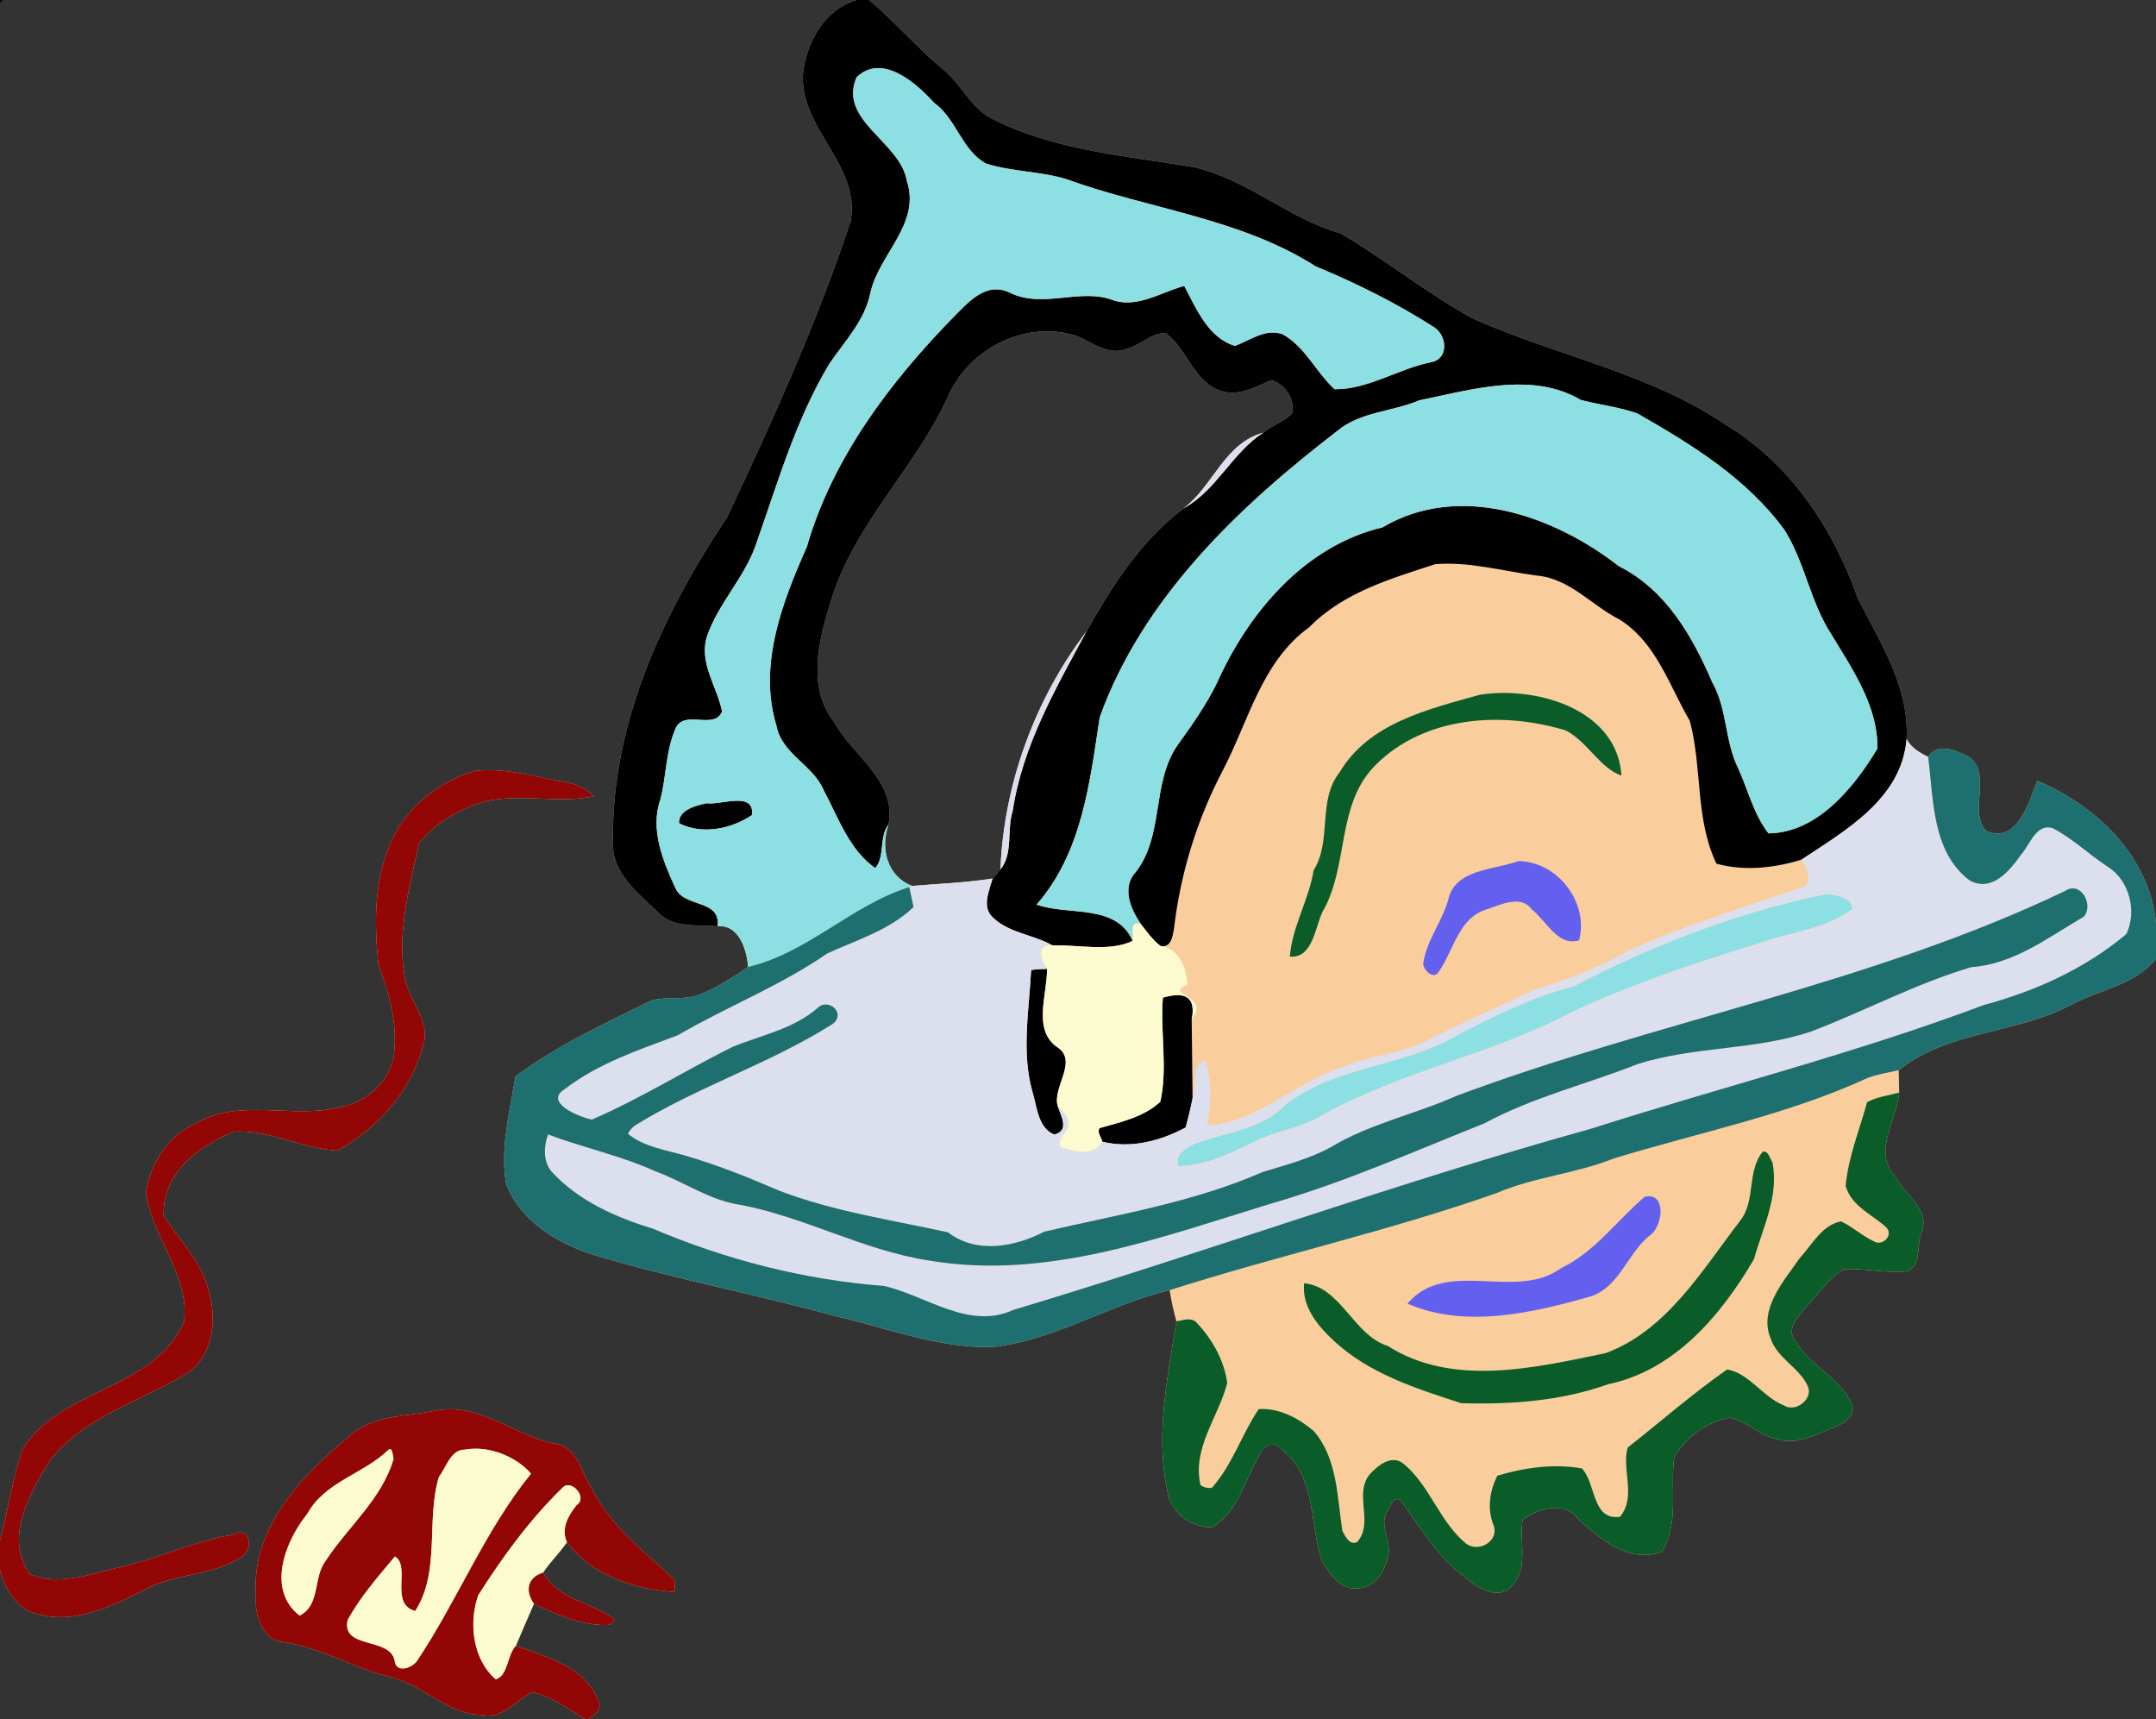 <?xml version="1.0" encoding="UTF-8" standalone="no"?>
<svg
   xmlns:dc="http://purl.org/dc/elements/1.1/"
   xmlns:cc="http://creativecommons.org/ns#"
   xmlns:rdf="http://www.w3.org/1999/02/22-rdf-syntax-ns#"
   xmlns:svg="http://www.w3.org/2000/svg"
   xmlns="http://www.w3.org/2000/svg"
   xmlns:sodipodi="http://sodipodi.sourceforge.net/DTD/sodipodi-0.dtd"
   xmlns:inkscape="http://www.inkscape.org/namespaces/inkscape"
   width="597pt"
   height="476pt"
   viewBox="0 0 597 476"
   version="1.1"
   id="svg2"
   inkscape:version="0.91 r13725"
   sodipodi:docname="CircularSaw2.svg">
  <rect x="0" y="0" width="597" height="476" fill="#333333" stroke="none"/>
  <defs
     id="defs58" />
  <sodipodi:namedview
     pagecolor="#ffffff"
     bordercolor="#666666"
     borderopacity="1"
     objecttolerance="10"
     gridtolerance="10"
     guidetolerance="10"
     inkscape:pageopacity="0"
     inkscape:pageshadow="2"
     inkscape:window-width="1366"
     inkscape:window-height="705"
     id="namedview56"
     showgrid="false"
     inkscape:zoom="0.8907563"
     inkscape:cx="373.125"
     inkscape:cy="297.5"
     inkscape:window-x="-8"
     inkscape:window-y="-8"
     inkscape:window-maximized="1"
     inkscape:current-layer="svg2" />
  <g
     id="g3422">
    <path
       sodipodi:nodetypes="cccccccccccccccccccccccccccccccccccccccccccccccccccccccccccccsccccccccccccccccscccccccccccccccccccccccccccccccccccsccccccccccccccccccccs"
       inkscape:connector-curvature="0"
       id="rect3419"
       d="m 237.18,0 c -8.66,2.56 -13.49,11.06 -14.75,19.5 -1.79,15.63 16.031,26.03 13.111,41.78 -9.36,28.12 -21.61,55.221 -34.25,81.991 -18.2,27.2 -32.74,58.689 -31.5,92.109 0.9,7.49 7.45,12.361 12.48,17.291 4.24,4.41 10.85,3.279 16.4,3.789 5.96,-0.6 8.109,6.491 8.489,11.261 -4.15,2.82 -8.399,5.59 -13.059,7.5 -4.41,1.95 -9.43,0.429 -13.95,1.889 -12.83,6.26 -25.99,12.441 -37.42,20.911 -1.58,9.71 -4.23,19.74 -2.63,29.63 3.99,10.47 14.221,16.63 24.441,19.83 21.84,6.54 44.28,10.731 66.25,16.761 14.57,3.3 28.829,9.059 43.989,8.709 17.35,-1.87 32.3,-11.82 49.1,-15.75 0.41,2.92 1.1,5.8 1.87,8.65 -2.41,15.29 -5.82,31.18 -2.58,46.57 0.73,6.2 6.49,10.49 12.47,10.45 7.44,-4.5 9.339,-13.801 13.509,-20.791 1.02,-2.36 4.58,-3.06 5.98,-0.52 9.53,7.42 7.401,20.66 10.991,30.87 2.23,3.35 5.11,7.9 9.78,7.33 4.63,-0.11 7.51,-4.42 8.38,-8.55 1.34,-4.33 -2.66,-8.82 -0.1,-12.95 0.87,-1.28 1.47,-3.97 3.52,-3.03 5.59,7.65 10.49,16.15 18.4,21.75 3.02,2.91 9.49,6.281 12.7,1.911 4.54,-5 1.839,-12.361 2.809,-18.131 4.41,-3.16 11.661,-5.45 15.541,0 6.34,5.62 13.66,12.07 23,8.9 4.83,-7.73 2.34,-17.409 3.38,-25.889 2.87,-5.76 9.1,-10.111 15.4,-11.261 4.93,0.95 8.64,5.321 13.72,6.041 5.46,1.55 10.49,-1.6 15.42,-3.47 2.66,-0.98 5.98,-3.28 4.65,-6.57 -3.49,-7.38 -11.93,-10.6 -15.82,-17.63 -2.29,-3.22 1.22,-6.549 3.03,-8.809 3.37,-3.67 6.331,-7.931 10.561,-10.691 5.68,-0.3 11.369,1.14 17.069,0.63 4.82,-0.92 2.94,-7.71 4.6,-11.03 2.32,-6.25 -4.849,-10.22 -7.239,-15.15 -6.58,-6.93 0.319,-15.69 0.959,-23.33 l -0.12,-6.2 c 13.46,-10.96 32.5,-10.049 47.52,-18.009 7.83,-4.3 17.9,-5.461 23.72,-12.861 l 0,-9.82 c -1.79,-18.5 -16.531,-32.56 -32.891,-39.45 -2.26,6.12 -5.629,17.57 -14.119,13.9 -5.08,-5.1 1.779,-15.869 -4.781,-20.519 -3.63,-1.76 -8.54,-4.141 -11.3,0.009 -2.37,-1.13 -4.679,-2.52 -5.969,-4.9 0.78,-14.51 -7.3,-26.73 -13.55,-39.08 C 507.731,146.47 495.75,128.43 478.2,117.8 456.88,103.22 431.07,98.56 407.82,88.17 395.1,81.18 383.72,72 371.25,64.6 356.77,60.57 345.38,49.6 330.63,46.28 c -18.73,-3.16 -38.379,-4.56 -55.609,-13.27 -6.23,-2.88 -8.84,-9.93 -14.1,-13.98 C 253.83,13.05 247.741,6 240.691,0 Z m 53.219,91.73 c 2.623,0.047 5.255,0.475 7.822,1.33 4.4,1.81 8.79,5.6 13.92,3.47 3.65,-0.97 6.8,-4.37 10.58,-4.35 6,4.42 7.78,13.481 15.27,16.041 5.03,1.62 9.619,-1.09 14.039,-2.97 3.74,1.08 6.64,5.219 5.75,9.209 -2.23,2.31 -5.549,3.251 -8.009,5.341 -10.71,2.94 -13.801,14.699 -22.041,20.959 -11.77,8.84 -19.79,21.37 -26.87,34.05 -14.32,18.85 -22.889,42.25 -23.839,65.92 -0.71,0.85 -1.43,1.69 -2.18,2.5 -7.38,1.16 -14.851,1.44 -22.281,2.05 -6.93,-2.69 -8.85,-10.35 -6.53,-17 2.42,-11.93 -9.9,-19.02 -15,-28.25 -7.72,-9.88 -4.289,-23.049 -0.859,-33.889 6.54,-21.41 23.78,-36.991 32.73,-57.211 4.948,-10.441 16.134,-17.402 27.498,-17.2 z m -155.65,121.502 c -1.078,0.019 -2.161,0.089 -3.248,0.219 -10.49,3.05 -20.011,10.78 -23.841,21.2 -4.17,10.14 -3.969,21.649 -2.889,32.359 3.18,8.41 5.6,17.311 4.13,26.431 -1.85,6.72 -7.749,11.85 -14.559,13.03 -13.21,3.53 -27.961,-2.74 -40.231,4.65 -7.59,3.28 -12.409,10.949 -13.689,18.909 1.56,12.54 12.149,22.681 10.539,35.911 -8.23,19.09 -34.239,18.239 -44.769,35.369 -2.74,8.22 -3.951,16.851 -6.191,25.211 l 0,8.07 c 1.15,4.43 3.55,8.849 7.57,11.269 11.12,4.86 22.66,-0.749 32.58,-5.769 8.39,-4.61 18.849,-3.711 26.859,-9.111 3.1,-1.86 2.641,-8.89 -2.909,-6 -10.89,1.83 -21.051,6.88 -31.891,9.15 -7.66,1.85 -16.38,5.021 -23.95,1.691 -7.24,-10.24 0.09,-22.65 5.77,-31.78 9.4,-11.69 24.31,-15.89 36.72,-23.2 8.18,-4.5 9.559,-15.26 7.009,-23.47 -1.9,-8.06 -8.089,-14.05 -12.439,-20.78 -0.31,-12.06 9.569,-19.1 19.459,-23.3 9.9,-0.58 19.071,4.81 28.661,5.25 10.93,-6.02 20.32,-16.37 23.58,-28.65 2.72,-7.19 -4.351,-13.151 -5.061,-20.041 -1.96,-12.21 1.48,-24.529 4.07,-36.409 4.34,-5.48 10.66,-9.121 17.23,-11.261 10.18,-2.85 21.05,0.491 31.25,-1.739 -2.07,-1.96 -4.65,-3.3 -7.45,-3.8 -7.411,-1.225 -14.761,-3.545 -22.311,-3.409 z m 20.406,89.292 0,0 c -0.103,0.117 -0.192,0.234 -0.269,0.352 0.076,-0.117 0.164,-0.234 0.267,-0.352 z m -30.331,87.644 c -1.423,-0.018 -2.872,0.108 -4.353,0.413 -8.13,1.7 -17.341,1.061 -23.841,7.141 -13.15,10.87 -27.119,25.44 -25.739,43.87 -0.44,5.29 1.449,12.57 7.689,13.05 10.29,1.5 19.17,7.129 29.17,9.589 9.24,1.96 15.699,10.3 25.559,10.55 5.86,1.34 9.441,-3.879 14.011,-6.289 5.52,1.11 10.009,4.799 14.809,7.509 l 0.891,0 c 1.43,-1.37 3.939,-2.65 2.689,-4.98 -3.58,-9.69 -14.31,-12.18 -22.88,-15.37 1.66,-3.88 3.31,-7.76 5,-11.62 6.26,2.93 12.781,5.881 19.841,5.891 1.24,0.07 2.059,-0.48 2.459,-1.67 -6.44,-4.7 -15.379,-5.21 -19.759,-12.87 1.99,-2.97 4.599,-5.459 6.609,-8.409 6.78,9.17 18.76,13.069 29.78,13.789 0.1,-1.5 0.54,-3.369 -0.98,-4.319 -8.03,-7.32 -16.94,-14.38 -21.9,-24.3 -3.07,-4.63 -3.809,-11.811 -10.689,-12.511 -9.712,-2.153 -18.407,-9.335 -28.367,-9.463 z"
       style="fill:#face9c;fill-opacity:1" />
    <path
       style="fill:#010102;fill-opacity:1"
       d="M 0,0 0,0.78 0.78,0 0,0 Z m 237.18,0 c -8.66,2.56 -13.49,11.06 -14.75,19.5 -1.79,15.63 16.031,26.03 13.111,41.78 -9.36,28.12 -21.61,55.221 -34.25,81.991 -18.2,27.2 -32.74,58.689 -31.5,92.109 0.9,7.49 7.45,12.361 12.48,17.291 4.24,4.41 10.85,3.279 16.4,3.789 1.04,-7.55 -9.18,-5.079 -11.63,-10.539 -3.44,-7.47 -7.08,-16.27 -4.2,-24.52 1.73,-6.57 1.469,-13.64 4.319,-19.92 2.4,-5.03 10.661,0.68 12.791,-4.48 -1.41,-7.02 -6.59,-13.63 -4.12,-21.02 3.14,-8.92 10.16,-15.91 13.35,-24.82 6.07,-17.09 11.06,-34.789 20.47,-50.439 4.26,-6.27 9.82,-11.951 11.37,-19.661 2.36,-10.73 14.039,-19.049 10.089,-30.969 C 249.319,39.201 232.03,33.46 237.18,21.4 c 6.98,-6.72 16.301,1.359 21.461,7.059 6.16,4.4 7.65,13.09 14.33,16.8 7.25,2.33 15.069,2.121 22.359,4.361 22.87,8.3 48.09,10.78 68.98,24.13 11.46,4.73 22.551,10.28 32.981,16.97 3.44,2.4 3.869,8.73 -1.091,9.57 -9.03,1.83 -17.349,7.559 -26.659,7.469 -5.17,-4.73 -8.1,-11.76 -14.4,-15.23 -4.67,-1.7 -9,1.691 -13.17,3.241 -7.42,-2.21 -10.73,-10.351 -14.05,-16.611 -6.7,1.83 -13.511,6.581 -20.561,3.641 -9.03,-2.78 -18.489,2.501 -27.419,-1.609 -6.81,-3.55 -11.81,2.499 -16.07,6.759 -17.55,17.99 -33.39,38.98 -40.45,63.43 -6.81,15.36 -13.54,32.781 -8.42,49.561 1.55,7.97 10.241,10.86 13.141,17.98 4.04,7.52 6.969,16.33 14.219,21.43 2.8,-3.31 0.97,-8.55 3.67,-12.07 2.42,-11.93 -9.9,-19.02 -15,-28.25 -7.72,-9.88 -4.289,-23.049 -0.859,-33.889 6.54,-21.41 23.78,-36.991 32.73,-57.211 6.09,-12.85 21.63,-20.43 35.32,-15.87 4.4,1.81 8.79,5.6 13.92,3.47 3.65,-0.97 6.8,-4.37 10.58,-4.35 6,4.42 7.78,13.481 15.27,16.041 5.03,1.62 9.619,-1.09 14.039,-2.97 3.74,1.08 6.64,5.219 5.75,9.209 -2.23,2.31 -5.549,3.251 -8.009,5.341 -8.74,5.73 -12.831,15.879 -22.041,20.959 -11.77,8.84 -19.79,21.37 -26.87,34.05 -8.51,15.75 -17.739,31.69 -20.439,49.7 -1.7,5.21 0.22,11.77 -3.4,16.22 -0.71,0.85 -1.43,1.69 -2.18,2.5 -0.92,3.43 -3.081,7.881 0.089,10.791 4.53,4.37 11.18,4.7 16.48,7.72 7.24,-0.23 15.581,1.889 22.241,-1.231 -4.6,-10.42 -17.63,-6.9 -26.63,-10.05 12.59,-14.34 14.759,-33.869 17.489,-51.859 11.9,-33.07 38.51,-58.32 65.77,-79.27 6.4,-5.38 15.25,-5.3 22.68,-8.48 14.39,-2.94 31.241,-8.1 44.741,-0.13 5.19,1.38 10.61,1.94 15.68,3.75 15.1,8.61 30.401,18.049 40.811,32.359 5.65,9.05 7.129,20.031 13.009,28.961 5.82,9.65 12.78,19.68 12.68,31.43 -6.38,10.63 -16.56,23.359 -30.18,23.509 -4.11,-5.28 -5.641,-11.99 -8.391,-18 -3.73,-7.56 -3.019,-16.49 -7.209,-23.87 -5.49,-12.8 -12.881,-25.639 -25.841,-32.109 -18.03,-14.05 -44.25,-23.291 -65.45,-10.741 -21.51,5.1 -37.06,23.521 -45.8,42.991 -2.98,6.13 -6.889,11.701 -10.869,17.191 -7.55,10.75 -3.52,25.769 -12.22,35.939 -3.18,4.29 -0.65,9.89 2.03,13.75 1.65,2.11 3.21,4.371 5.38,6.011 2.98,0.6 3.381,-2.711 3.761,-4.891 1.77,-15.16 6.33,-29.979 13.4,-43.509 7.25,-13.74 10.76,-30.281 24.1,-39.891 9.4,-9.57 22.469,-13.38 34.839,-17.4 9.47,-0.78 18.83,1.949 28.17,3.159 9.15,0.85 15.101,8.25 22.841,12.15 10.19,6.39 13.769,18.311 19.469,28.081 3.5,13.02 1.43,27.109 7.37,39.519 7.54,2.13 16.08,1.241 23.58,-1.119 12.36,-8.21 27.641,-16.811 29.081,-33.341 0.78,-14.51 -7.3,-26.73 -13.55,-39.08 C 507.731,146.47 495.75,128.43 478.2,117.8 456.88,103.22 431.07,98.56 407.82,88.17 395.1,81.18 383.72,72 371.25,64.6 356.77,60.57 345.38,49.6 330.63,46.28 c -18.73,-3.16 -38.379,-4.56 -55.609,-13.27 -6.23,-2.88 -8.84,-9.93 -14.1,-13.98 C 253.83,13.05 247.741,6 240.691,0 l -3.511,0 z m -33.494,221.716 c -2.744,0.101 -6.051,0.969 -7.936,0.664 -2.94,0.59 -7.92,1.85 -7.72,5.53 6.32,3.31 14.531,1.601 20.211,-2.259 0.37,-3.37 -1.811,-4.036 -4.555,-3.934 z m 86.244,46.525 c -1.48,0.05 -2.959,0.09 -4.409,0.33 -0.59,11.41 -2.801,23.149 0.539,34.359 1.14,3.94 1.521,9.461 5.881,11.191 4.29,-1.12 1.859,-5.05 0.959,-7.85 -1.57,-5.09 5.461,-12.141 0.241,-16.091 -7.44,-4.68 -3.131,-14.679 -3.211,-21.939 z m 36.469,7.277 c -1.29,-0.054 -2.808,0.228 -4.398,0.703 -0.76,9.54 1.379,19.409 -0.691,28.809 -4.62,4.26 -10.969,5.63 -16.839,7.3 -0.77,1.24 0.489,2.55 0.789,3.77 7.96,1.93 15.971,-0.18 23.031,-3.93 0.74,-2.69 1.42,-5.38 1.93,-8.12 -0.11,-7.26 -0.121,-14.52 -0.241,-21.77 0.997,-4.895 -0.743,-6.643 -3.581,-6.763 z"
       id="path3397"
       inkscape:connector-curvature="0" />
    <path
       style="fill:#8cdfe2;fill-opacity:1"
       d="m 243.48,18.859 c -2.189,-0.069 -4.337,0.651 -6.3,2.541 -5.15,12.06 12.14,17.801 13.93,28.691 3.95,11.92 -7.729,20.239 -10.089,30.969 -1.55,7.71 -7.11,13.391 -11.37,19.661 -9.41,15.65 -14.4,33.349 -20.47,50.439 -3.19,8.91 -10.21,15.9 -13.35,24.82 -2.47,7.39 2.71,14 4.12,21.02 -2.13,5.16 -10.391,-0.55 -12.791,4.48 -2.85,6.28 -2.589,13.35 -4.319,19.92 -2.88,8.25 0.76,17.05 4.2,24.52 2.45,5.46 12.67,2.989 11.63,10.539 5.96,-0.6 8.109,6.491 8.489,11.261 16.5,-3.91 28.661,-17.12 44.631,-22.12 l 0.769,-0.32 c -6.93,-2.69 -8.85,-10.35 -6.53,-17 -2.7,3.52 -0.87,8.76 -3.67,12.07 -7.25,-5.1 -10.179,-13.91 -14.219,-21.43 -2.9,-7.12 -11.591,-10.01 -13.141,-17.98 -5.12,-16.78 1.61,-34.201 8.42,-49.561 7.06,-24.45 22.9,-45.44 40.45,-63.43 4.26,-4.26 9.26,-10.309 16.07,-6.759 8.93,4.11 18.389,-1.171 27.419,1.609 7.05,2.94 13.861,-1.811 20.561,-3.641 3.32,6.26 6.63,14.401 14.05,16.611 4.17,-1.55 8.5,-4.941 13.17,-3.241 6.3,3.47 9.23,10.5 14.4,15.23 9.31,0.09 17.629,-5.639 26.659,-7.469 4.96,-0.84 4.531,-7.17 1.091,-9.57 C 386.861,84.03 375.769,78.48 364.309,73.75 343.419,60.4 318.2,57.92 295.33,49.62 c -7.29,-2.24 -15.109,-2.031 -22.359,-4.361 -6.68,-3.71 -8.17,-12.4 -14.33,-16.8 -3.709,-4.097 -9.568,-9.423 -15.161,-9.6 z m 176.498,87.619 c -9.062,0.098 -18.475,2.626 -27.019,4.372 -7.43,3.18 -16.28,3.1 -22.68,8.48 -27.26,20.95 -53.87,46.2 -65.77,79.27 -2.73,17.99 -4.899,37.519 -17.489,51.859 9,3.15 22.03,-0.37 26.63,10.05 0.32,-2.01 -1.08,-5.89 2.3,-4.63 -2.68,-3.86 -5.21,-9.46 -2.03,-13.75 8.7,-10.17 4.67,-25.189 12.22,-35.939 3.98,-5.49 7.889,-11.061 10.869,-17.191 8.74,-19.47 24.29,-37.891 45.8,-42.991 21.2,-12.55 47.42,-3.309 65.45,10.741 12.96,6.47 20.351,19.309 25.841,32.109 4.19,7.38 3.479,16.31 7.209,23.87 2.75,6.01 4.281,12.72 8.391,18 13.62,-0.15 23.8,-12.879 30.18,-23.509 0.1,-11.75 -6.86,-21.78 -12.68,-31.43 -5.88,-8.93 -7.359,-19.911 -13.009,-28.961 -10.41,-14.31 -25.711,-23.749 -40.811,-32.359 -5.07,-1.81 -10.49,-2.37 -15.68,-3.75 -5.484,-3.238 -11.521,-4.309 -17.722,-4.242 z M 203.686,221.716 c 2.744,-0.101 4.925,0.564 4.555,3.934 -5.68,3.86 -13.891,5.569 -20.211,2.259 -0.2,-3.68 4.78,-4.94 7.72,-5.53 1.885,0.305 5.192,-0.563 7.936,-0.664 z m 301.634,25.905 c -24.12,5.04 -47.54,13.909 -69.4,25.409 -11.11,2.84 -21.501,7.931 -31.711,13.191 -15.01,9.25 -34.109,8.589 -48.259,19.659 -6.45,6.92 -16.719,7.61 -25.109,10.82 -2.4,1.09 -5.651,3.05 -4.591,6.17 7.41,-0.1 14.391,-3.51 20.941,-6.72 5.95,-3.12 12.92,-3.7 18.68,-7.27 22.19,-12.39 47.649,-16.999 70.039,-28.989 16.28,-7.58 33.331,-13.211 50.481,-18.511 8.8,-3.32 18.719,-3.85 26.489,-9.67 0.14,-3.19 -4.979,-4.179 -7.559,-4.089 z"
       id="path3399"
       inkscape:connector-curvature="0" />
    <path
       style="fill:#dce0ee;fill-opacity:1"
       d="m 349.77,119.8 c -10.71,2.94 -13.801,14.699 -22.041,20.959 9.21,-5.08 13.301,-15.229 22.041,-20.959 z m -48.911,55.009 c -14.32,18.85 -22.889,42.25 -23.839,65.92 3.62,-4.45 1.7,-11.01 3.4,-16.22 2.7,-18.01 11.929,-33.95 20.439,-49.7 z M 527.941,204.65 c -1.44,16.53 -16.721,25.131 -29.081,33.341 1.52,2.57 3.81,7.159 -0.98,7.989 -15.62,5.57 -31.62,10.27 -46.75,17.13 -8.05,4.48 -16.51,8.15 -25.42,10.55 -10.19,4.81 -20.519,9.361 -30.589,14.441 -7.4,3.84 -16.02,4.04 -23.62,7.38 -12.93,4.24 -23.231,15.271 -37.241,16.111 1.06,-5.95 1.47,-12.061 -0.53,-17.881 -4.29,1.28 -2.109,6.981 -3.509,10.341 -0.51,2.74 -1.19,5.43 -1.93,8.12 -7.06,3.75 -15.071,5.86 -23.031,3.93 -2.5,4.18 -7.559,2.789 -11.389,1.559 -1.91,-2.33 2.35,-4.12 1.98,-6.63 0.01,-2.06 -1.7,-3.379 -2.95,-4.759 0.9,2.8 3.331,6.73 -0.959,7.85 -4.36,-1.73 -4.741,-7.251 -5.881,-11.191 -3.34,-11.21 -1.129,-22.949 -0.539,-34.359 1.45,-0.24 2.929,-0.28 4.409,-0.33 -1.67,-2.54 -3.27,-6.79 1.48,-6.5 -5.3,-3.02 -11.95,-3.35 -16.48,-7.72 -3.17,-2.91 -1.009,-7.361 -0.089,-10.791 -7.38,1.16 -14.851,1.44 -22.281,2.05 L 251.791,245.6 c 0.29,1.39 0.869,4.15 1.159,5.53 -6.67,6.43 -15.71,9.081 -23.9,12.861 -13,8.98 -27.81,14.729 -41.42,22.659 -10.78,4.03 -21.889,7.72 -31.159,14.82 -6.12,3.72 3.89,7.809 7.42,8.509 13.41,-5.79 25.889,-13.629 38.959,-20.139 7.98,-3.24 16.741,-4.91 23.441,-10.67 2.99,-3.12 8.1,1.349 4.3,4.309 -17.39,11.04 -37.341,17.311 -54.861,28.191 -0.78,0.6 -1.41,1.34 -1.87,2.23 4.57,3.73 10.641,4.499 16.111,6.109 8.71,2.55 17.17,5.931 25.5,9.541 15.12,5.85 31.32,8.17 47.05,11.65 7.83,6.03 18.429,4.069 26.639,-0.191 20.3,-4.73 41.211,-8.07 60.431,-16.5 6.44,-1.98 13.039,-3.649 18.989,-6.939 10.84,-6.52 23.351,-9.06 34.811,-14.2 55.55,-20.72 114.709,-30.97 168.409,-56.68 4.37,-2.95 8.03,3.86 5.22,7.1 -9.84,5.73 -19.36,13.15 -31.17,13.98 -15.28,4.53 -29.44,12.13 -44.3,17.8 -15.52,5.25 -32.331,4.069 -47.941,8.989 -14.16,5.59 -29.109,9.181 -42.589,16.461 -19.48,7.76 -38.68,16.32 -58.85,22.15 -30.73,9.35 -62.25,21.38 -94.95,15.82 -17.98,-2.75 -34.061,-11.89 -51.841,-15.35 -8.61,-1.13 -15.759,-6.341 -23.739,-9.281 -9.63,-4.4 -20.011,-6.549 -29.881,-10.269 -1.27,3.42 -1.409,7.899 1.311,10.659 7.43,7.86 17.529,12.34 27.709,15.42 20.28,8.64 41.98,14.179 63.95,15.859 11.71,2.66 23.6,12.311 35.87,6.641 53.52,-16.04 106.049,-35.221 159.909,-50.141 36.22,-11.58 73.161,-20.859 108.791,-34.259 14.29,-3.85 28.13,-10.08 39.5,-19.68 2.98,-6.2 0.871,-14.72 -5.009,-18.52 -5.23,-3.38 -9.791,-7.861 -15.311,-10.741 -4.67,-1.57 -6.419,4.67 -8.839,7.27 -3.1,4.46 -8.081,10.5 -14.181,7.2 -10.55,-7.86 -10.04,-22.54 -11.55,-34.25 -2.37,-1.13 -4.679,-2.52 -5.969,-4.9 z m -22.62,42.97 c 2.58,-0.09 7.699,0.899 7.559,4.089 -7.77,5.82 -17.689,6.35 -26.489,9.67 -17.15,5.3 -34.201,10.931 -50.481,18.511 -22.39,11.99 -47.849,16.599 -70.039,28.989 -5.76,3.57 -12.73,4.15 -18.68,7.27 -6.55,3.21 -13.531,6.62 -20.941,6.72 -1.06,-3.12 2.191,-5.08 4.591,-6.17 8.39,-3.21 18.659,-3.9 25.109,-10.82 14.15,-11.07 33.249,-10.409 48.259,-19.659 10.21,-5.26 20.601,-10.351 31.711,-13.191 21.86,-11.5 45.28,-20.369 69.4,-25.409 z"
       id="path3401"
       inkscape:connector-curvature="0" />
    <path
       style="fill:#0a5d29;fill-opacity:1"
       d="m 415.853,191.852 c -2.095,0.025 -4.135,0.193 -6.062,0.498 -14.2,4 -30.71,7.74 -38.85,21.48 -6.24,7.84 -2.011,18.8 -7.191,27.12 -1.31,8.2 -5.941,15.561 -6.591,23.891 6.4,0.63 7.061,-8.501 9.091,-12.481 7.33,-12.66 3.68,-29.57 14.62,-40.53 13.62,-13.65 35.129,-14.97 52.739,-9.58 5.92,3.05 9.45,10.48 15.37,12.48 -1.041,-16.205 -18.458,-23.054 -33.127,-22.878 z M 525.88,302.5 c -2.98,0.78 -6.12,1.19 -8.87,2.63 -2.08,7.69 -5.23,15.2 -5.95,23.2 1.6,5.7 7.381,7.881 11.331,11.561 1.79,2 -0.691,4.839 -3.041,4.019 -3.43,-1.51 -6.209,-4.149 -9.559,-5.769 -5.32,1.02 -8.05,6.529 -11.45,10.189 -4.24,6.21 -11.47,14.08 -8.05,22.23 1.79,5.49 7.85,7.991 10.23,13.091 1.79,3.62 -3.38,7.601 -6.58,5.441 -5.73,-2.25 -9.681,-8.951 -15.681,-9.941 -9.54,6.63 -18.41,14.46 -27.55,21.62 -1.73,6.14 2.491,13.629 -2.119,19.159 -7.88,1.16 -6.62,-9.469 -10.6,-13.389 -7.7,-1.34 -15.881,-0.23 -23.381,2.03 -2.15,4.34 -2.869,9.24 -1.019,13.78 1.62,4.49 -4.671,7.959 -8.111,4.609 -7.04,-6.1 -9.649,-15.799 -16.859,-21.709 -3.31,-2.69 -7.171,0.53 -9.411,3.03 -4.38,5.46 1.291,13.361 -3.409,18.661 -2.12,0.99 -3.3,-1.601 -4.1,-3.111 -1.45,-9.33 -1.341,-20.099 -7.941,-27.639 -4.23,-3.57 -9.489,-6.421 -15.219,-6.061 -4.71,6.99 -7.29,15.43 -12.97,21.8 -1.14,0.15 -2.191,-0.1 -3.141,-0.75 -2.39,-10.26 5.001,-18.879 7.391,-28.289 -0.81,-6.14 -4.081,-12.001 -8.291,-16.491 -1.51,-1.87 -3.83,-0.9 -5.78,-0.55 -2.41,15.29 -5.82,31.18 -2.58,46.57 0.73,6.2 6.49,10.49 12.47,10.45 7.44,-4.5 9.339,-13.801 13.509,-20.791 1.02,-2.36 4.58,-3.06 5.98,-0.52 9.53,7.42 7.401,20.66 10.991,30.87 2.23,3.35 5.11,7.9 9.78,7.33 4.63,-0.11 7.51,-4.42 8.38,-8.55 1.34,-4.33 -2.66,-8.82 -0.1,-12.95 0.87,-1.28 1.47,-3.97 3.52,-3.03 5.59,7.65 10.49,16.15 18.4,21.75 3.02,2.91 9.49,6.281 12.7,1.911 4.54,-5 1.839,-12.361 2.809,-18.131 4.41,-3.16 11.661,-5.45 15.541,0 6.34,5.62 13.66,12.07 23,8.9 4.83,-7.73 2.34,-17.409 3.38,-25.889 2.87,-5.76 9.1,-10.111 15.4,-11.261 4.93,0.95 8.64,5.321 13.72,6.041 5.46,1.55 10.49,-1.6 15.42,-3.47 2.66,-0.98 5.98,-3.28 4.65,-6.57 -3.49,-7.38 -11.93,-10.6 -15.82,-17.63 -2.29,-3.22 1.22,-6.549 3.03,-8.809 3.37,-3.67 6.331,-7.931 10.561,-10.691 5.68,-0.3 11.369,1.14 17.069,0.63 4.82,-0.92 2.94,-7.71 4.6,-11.03 2.32,-6.25 -4.849,-10.22 -7.239,-15.15 -6.58,-6.93 0.319,-15.69 0.959,-23.33 z m -37.487,16.33 c -0.09,0.004 -0.184,0.017 -0.283,0.041 -4.44,5.32 -1.889,13.54 -6.219,19.05 -10.52,13.67 -20.321,30.45 -37.291,36.72 -19.57,4.02 -42.251,9.489 -60.291,-1.981 -9.6,-3.03 -12.93,-16.35 -23.2,-17.38 -0.65,6.41 3.63,11.59 7.97,15.7 9.78,9.25 23.01,13.451 35.53,17.511 13.69,0.39 27.681,-0.571 40.711,-5.261 18.34,-3.77 31.34,-19.16 40.35,-34.6 2.46,-8.78 6.96,-17.439 5.13,-26.839 -0.666,-0.937 -1.059,-3.018 -2.408,-2.961 z"
       id="path3405"
       inkscape:connector-curvature="0" />
    <path
       d="m 533.91,209.55 c 2.76,-4.15 7.67,-1.77 11.3,-0.01 6.56,4.65 -0.3,15.42 4.78,20.52 8.49,3.67 11.86,-7.78 14.12,-13.9 16.36,6.89 31.1,20.95 32.89,39.45 l 0,9.82 c -5.82,7.4 -15.89,8.56 -23.72,12.86 -15.02,7.96 -34.06,7.05 -47.52,18.01 -2.83,0.64 -5.7,1.08 -8.42,2.06 -22.5,10.39 -47.01,15.17 -70.57,22.41 -10.53,4.22 -22.01,5.08 -32.44,9.58 -29.68,10.47 -60.5,17.28 -90.45,26.85 -16.8,3.93 -31.75,13.88 -49.1,15.75 -15.16,0.35 -29.42,-5.41 -43.99,-8.71 -21.97,-6.03 -44.41,-10.22 -66.25,-16.76 -10.22,-3.2 -20.45,-9.36 -24.44,-19.83 -1.6,-9.89 1.05,-19.92 2.63,-29.63 11.43,-8.47 24.59,-14.65 37.42,-20.91 4.52,-1.46 9.54,0.06 13.95,-1.89 4.66,-1.91 8.91,-4.68 13.06,-7.5 16.5,-3.91 28.66,-17.12 44.63,-22.12 0.29,1.39 0.87,4.15 1.16,5.53 -6.67,6.43 -15.71,9.08 -23.9,12.86 -13,8.98 -27.81,14.73 -41.42,22.66 -10.78,4.03 -21.89,7.72 -31.16,14.82 -6.12,3.72 3.89,7.81 7.42,8.51 13.41,-5.79 25.89,-13.63 38.96,-20.14 7.98,-3.24 16.74,-4.91 23.44,-10.67 2.99,-3.12 8.1,1.35 4.3,4.31 -17.39,11.04 -37.34,17.31 -54.86,28.19 -0.78,0.6 -1.41,1.34 -1.87,2.23 4.57,3.73 10.64,4.5 16.11,6.11 8.71,2.55 17.17,5.93 25.5,9.54 15.12,5.85 31.32,8.17 47.05,11.65 7.83,6.03 18.43,4.07 26.64,-0.19 20.3,-4.73 41.21,-8.07 60.43,-16.5 6.44,-1.98 13.04,-3.65 18.99,-6.94 10.84,-6.52 23.35,-9.06 34.81,-14.2 55.55,-20.72 114.71,-30.97 168.41,-56.68 4.37,-2.95 8.03,3.86 5.22,7.1 -9.84,5.73 -19.36,13.15 -31.17,13.98 -15.28,4.53 -29.44,12.13 -44.3,17.8 -15.52,5.25 -32.33,4.07 -47.94,8.99 -14.16,5.59 -29.11,9.18 -42.59,16.46 -19.48,7.76 -38.68,16.32 -58.85,22.15 -30.73,9.35 -62.25,21.38 -94.95,15.82 -17.98,-2.75 -34.06,-11.89 -51.84,-15.35 -8.61,-1.13 -15.76,-6.34 -23.74,-9.28 -9.63,-4.4 -20.01,-6.55 -29.88,-10.27 -1.27,3.42 -1.41,7.9 1.31,10.66 7.43,7.86 17.53,12.34 27.71,15.42 20.28,8.64 41.98,14.18 63.95,15.86 11.71,2.66 23.6,12.31 35.87,6.64 53.52,-16.04 106.05,-35.22 159.91,-50.14 36.22,-11.58 73.16,-20.86 108.79,-34.26 14.29,-3.85 28.13,-10.08 39.5,-19.68 2.98,-6.2 0.87,-14.72 -5.01,-18.52 -5.23,-3.38 -9.79,-7.86 -15.31,-10.74 -4.67,-1.57 -6.42,4.67 -8.84,7.27 -3.1,4.46 -8.08,10.5 -14.18,7.2 -10.55,-7.86 -10.04,-22.54 -11.55,-34.25 z"
       id="path3407"
       inkscape:connector-curvature="0"
       style="opacity:1;fill:#1e6f6f" />
    <path
       style="fill:#920605;fill-opacity:1"
       d="m 134.748,213.231 c -1.079,0.019 -2.161,0.089 -3.248,0.219 -10.49,3.05 -20.011,10.78 -23.841,21.2 -4.17,10.14 -3.969,21.649 -2.889,32.359 3.18,8.41 5.6,17.311 4.13,26.431 -1.85,6.72 -7.749,11.85 -14.559,13.03 -13.21,3.53 -27.961,-2.74 -40.231,4.65 -7.59,3.28 -12.409,10.949 -13.689,18.909 1.56,12.54 12.149,22.681 10.539,35.911 -8.23,19.09 -34.239,18.239 -44.769,35.369 -2.74,8.22 -3.951,16.851 -6.191,25.211 l 0,8.07 c 1.15,4.43 3.55,8.849 7.57,11.269 11.12,4.86 22.66,-0.749 32.58,-5.769 8.39,-4.61 18.849,-3.711 26.859,-9.111 3.1,-1.86 2.641,-8.89 -2.909,-6 -10.89,1.83 -21.051,6.88 -31.891,9.15 -7.66,1.85 -16.38,5.021 -23.95,1.691 -7.24,-10.24 0.09,-22.65 5.77,-31.78 9.4,-11.69 24.31,-15.89 36.72,-23.2 8.18,-4.5 9.559,-15.26 7.009,-23.47 -1.9,-8.06 -8.089,-14.05 -12.439,-20.78 -0.31,-12.06 9.569,-19.1 19.459,-23.3 9.9,-0.58 19.071,4.81 28.661,5.25 10.93,-6.02 20.32,-16.37 23.58,-28.65 2.72,-7.19 -4.351,-13.151 -5.061,-20.041 -1.96,-12.21 1.48,-24.529 4.07,-36.409 4.34,-5.48 10.66,-9.121 17.23,-11.261 10.18,-2.85 21.05,0.491 31.25,-1.739 -2.07,-1.96 -4.65,-3.3 -7.45,-3.8 -7.411,-1.225 -14.761,-3.545 -22.311,-3.409 z m -9.925,176.936 c -1.423,-0.018 -2.872,0.108 -4.353,0.413 -8.13,1.7 -17.341,1.061 -23.841,7.141 -13.15,10.87 -27.119,25.44 -25.739,43.87 -0.44,5.29 1.449,12.57 7.689,13.05 10.29,1.5 19.17,7.129 29.17,9.589 9.24,1.96 15.699,10.3 25.559,10.55 5.86,1.34 9.441,-3.879 14.011,-6.289 5.52,1.11 10.009,4.799 14.809,7.509 l 0.891,0 c 1.43,-1.37 3.939,-2.65 2.689,-4.98 -3.58,-9.69 -14.31,-12.18 -22.88,-15.37 -2.46,2.65 -2.089,8.17 -5.539,9.3 -6.41,-5.49 -7.56,-15.7 -4.85,-23.3 6.78,-10.67 14.309,-21.001 23.419,-29.841 2.3,-2.36 7.01,2.79 3.8,4.9 -2.36,2.95 -4.38,6.491 -2.68,10.261 6.78,9.17 18.76,13.069 29.78,13.789 0.1,-1.5 0.54,-3.369 -0.98,-4.319 -8.03,-7.32 -16.94,-14.38 -21.9,-24.3 -3.07,-4.63 -3.809,-11.811 -10.689,-12.511 -9.713,-2.153 -18.407,-9.335 -28.367,-9.463 z M 131.227,401.1 c 5.857,-0.157 12.276,2.744 15.794,6.909 -12.73,15.72 -20.231,34.791 -31.391,51.591 -1.29,2.19 -5.959,3.871 -6.339,0.191 C 108.011,453.081 94.38,456.74 96.3,448.45 c 3.49,-6.32 8.4,-11.97 13.05,-17.5 4.52,2.61 -1.649,13.22 5.641,15.07 7.09,-11.13 2.889,-25.1 6.569,-37.17 2.06,-2.56 3.19,-7.561 7.2,-7.491 0.804,-0.153 1.63,-0.237 2.467,-0.259 z m -23.177,0.092 c 0.645,0.118 0.75,2.163 0.92,2.748 -3.29,11.21 -12.65,18.739 -18.82,28.219 -3.51,4.62 -1.38,12.231 -7.18,15.141 -9.24,-7.14 -4.021,-20.63 2.159,-28.22 4.91,-8.88 15.44,-10.93 22.38,-17.62 0.214,-0.219 0.392,-0.295 0.541,-0.267 z m 42.32,34.188 c -4.37,1.34 -5.031,5.09 -2.541,8.65 6.26,2.93 12.781,5.881 19.841,5.891 1.24,0.07 2.059,-0.48 2.459,-1.67 -6.44,-4.7 -15.379,-5.21 -19.759,-12.87 z"
       id="path3409"
       inkscape:connector-curvature="0" />
    <path
       style="fill:#635fef;fill-opacity:1"
       d="m 420.441,238.409 c -6.41,2.42 -17.61,2.13 -19.4,10.65 -1.73,6.17 -6.08,11.4 -6.97,17.82 0.17,1.64 2.69,4.34 4.15,2.42 4.28,-5.94 5.62,-15.36 13.6,-17.58 3.72,-1.22 9.299,-4.1 12.339,0.08 4.11,3.22 7.231,10.34 13.091,8.53 2.75,-10.31 -5.789,-21.76 -16.809,-21.92 z m 36.116,92.781 c -0.334,-0.002 -0.695,0.036 -1.086,0.119 -7.75,6.57 -13.88,15.351 -23.27,19.831 -12.46,9.16 -31.829,-2.98 -42.459,9.8 16.12,6.97 34.789,2.52 51.009,-2.1 7.61,-2.72 9.86,-11.49 15.67,-16.47 3.788,-2.119 5.14,-11.154 0.136,-11.18 z"
       id="path3411"
       inkscape:connector-curvature="0" />
    <path
       style="fill:#fcfbcf;fill-opacity:1"
       d="m 314.894,255.634 c -2.001,-0.074 -0.964,3.116 -1.244,4.875 -6.66,3.12 -15.001,1.001 -22.241,1.231 -4.75,-0.29 -3.15,3.96 -1.48,6.5 0.08,7.26 -4.229,17.259 3.211,21.939 5.22,3.95 -1.811,11.001 -0.241,16.091 1.25,1.38 2.96,2.699 2.95,4.759 0.37,2.51 -3.89,4.3 -1.98,6.63 3.83,1.23 8.889,2.621 11.389,-1.559 -0.3,-1.22 -1.559,-2.53 -0.789,-3.77 5.87,-1.67 12.219,-3.04 16.839,-7.3 2.07,-9.4 -0.069,-19.269 0.691,-28.809 5.09,-1.52 9.43,-1.061 7.98,6.059 5.61,-6.82 -8.209,-6.79 -1.189,-9.68 -0.3,-4.57 -2.111,-9.939 -7.461,-10.709 -2.17,-1.64 -3.73,-3.901 -5.38,-6.011 -0.422,-0.158 -0.77,-0.235 -1.056,-0.245 z M 131.227,401.1 c -0.837,0.022 -1.663,0.107 -2.467,0.259 -4.01,-0.07 -5.14,4.931 -7.2,7.491 -3.68,12.07 0.521,26.04 -6.569,37.17 -7.29,-1.85 -1.121,-12.46 -5.641,-15.07 -4.65,5.53 -9.56,11.18 -13.05,17.5 -1.92,8.29 11.711,4.631 12.991,11.341 0.38,3.68 5.049,1.999 6.339,-0.191 11.16,-16.8 18.661,-35.871 31.391,-51.591 -3.518,-4.165 -9.936,-7.066 -15.794,-6.909 z m -23.177,0.092 c -0.149,-0.027 -0.327,0.048 -0.541,0.267 -6.94,6.69 -17.47,8.74 -22.38,17.62 -6.18,7.59 -11.399,21.08 -2.159,28.22 5.8,-2.91 3.67,-10.521 7.18,-15.141 6.17,-9.48 15.53,-17.009 18.82,-28.219 -0.171,-0.585 -0.276,-2.63 -0.92,-2.748 z m 49.289,10.013 c -0.533,-0.016 -1.048,0.162 -1.48,0.605 -9.11,8.84 -16.639,19.171 -23.419,29.841 -2.71,7.6 -1.56,17.81 4.85,23.3 3.45,-1.13 3.079,-6.65 5.539,-9.3 1.66,-3.88 3.31,-7.76 5,-11.62 -2.49,-3.56 -1.829,-7.31 2.541,-8.65 1.99,-2.97 4.599,-5.459 6.609,-8.409 -1.7,-3.77 0.32,-7.311 2.68,-10.261 2.608,-1.714 -0.012,-5.435 -2.32,-5.505 z"
       id="path3413"
       inkscape:connector-curvature="0" />
  </g>
</svg>
